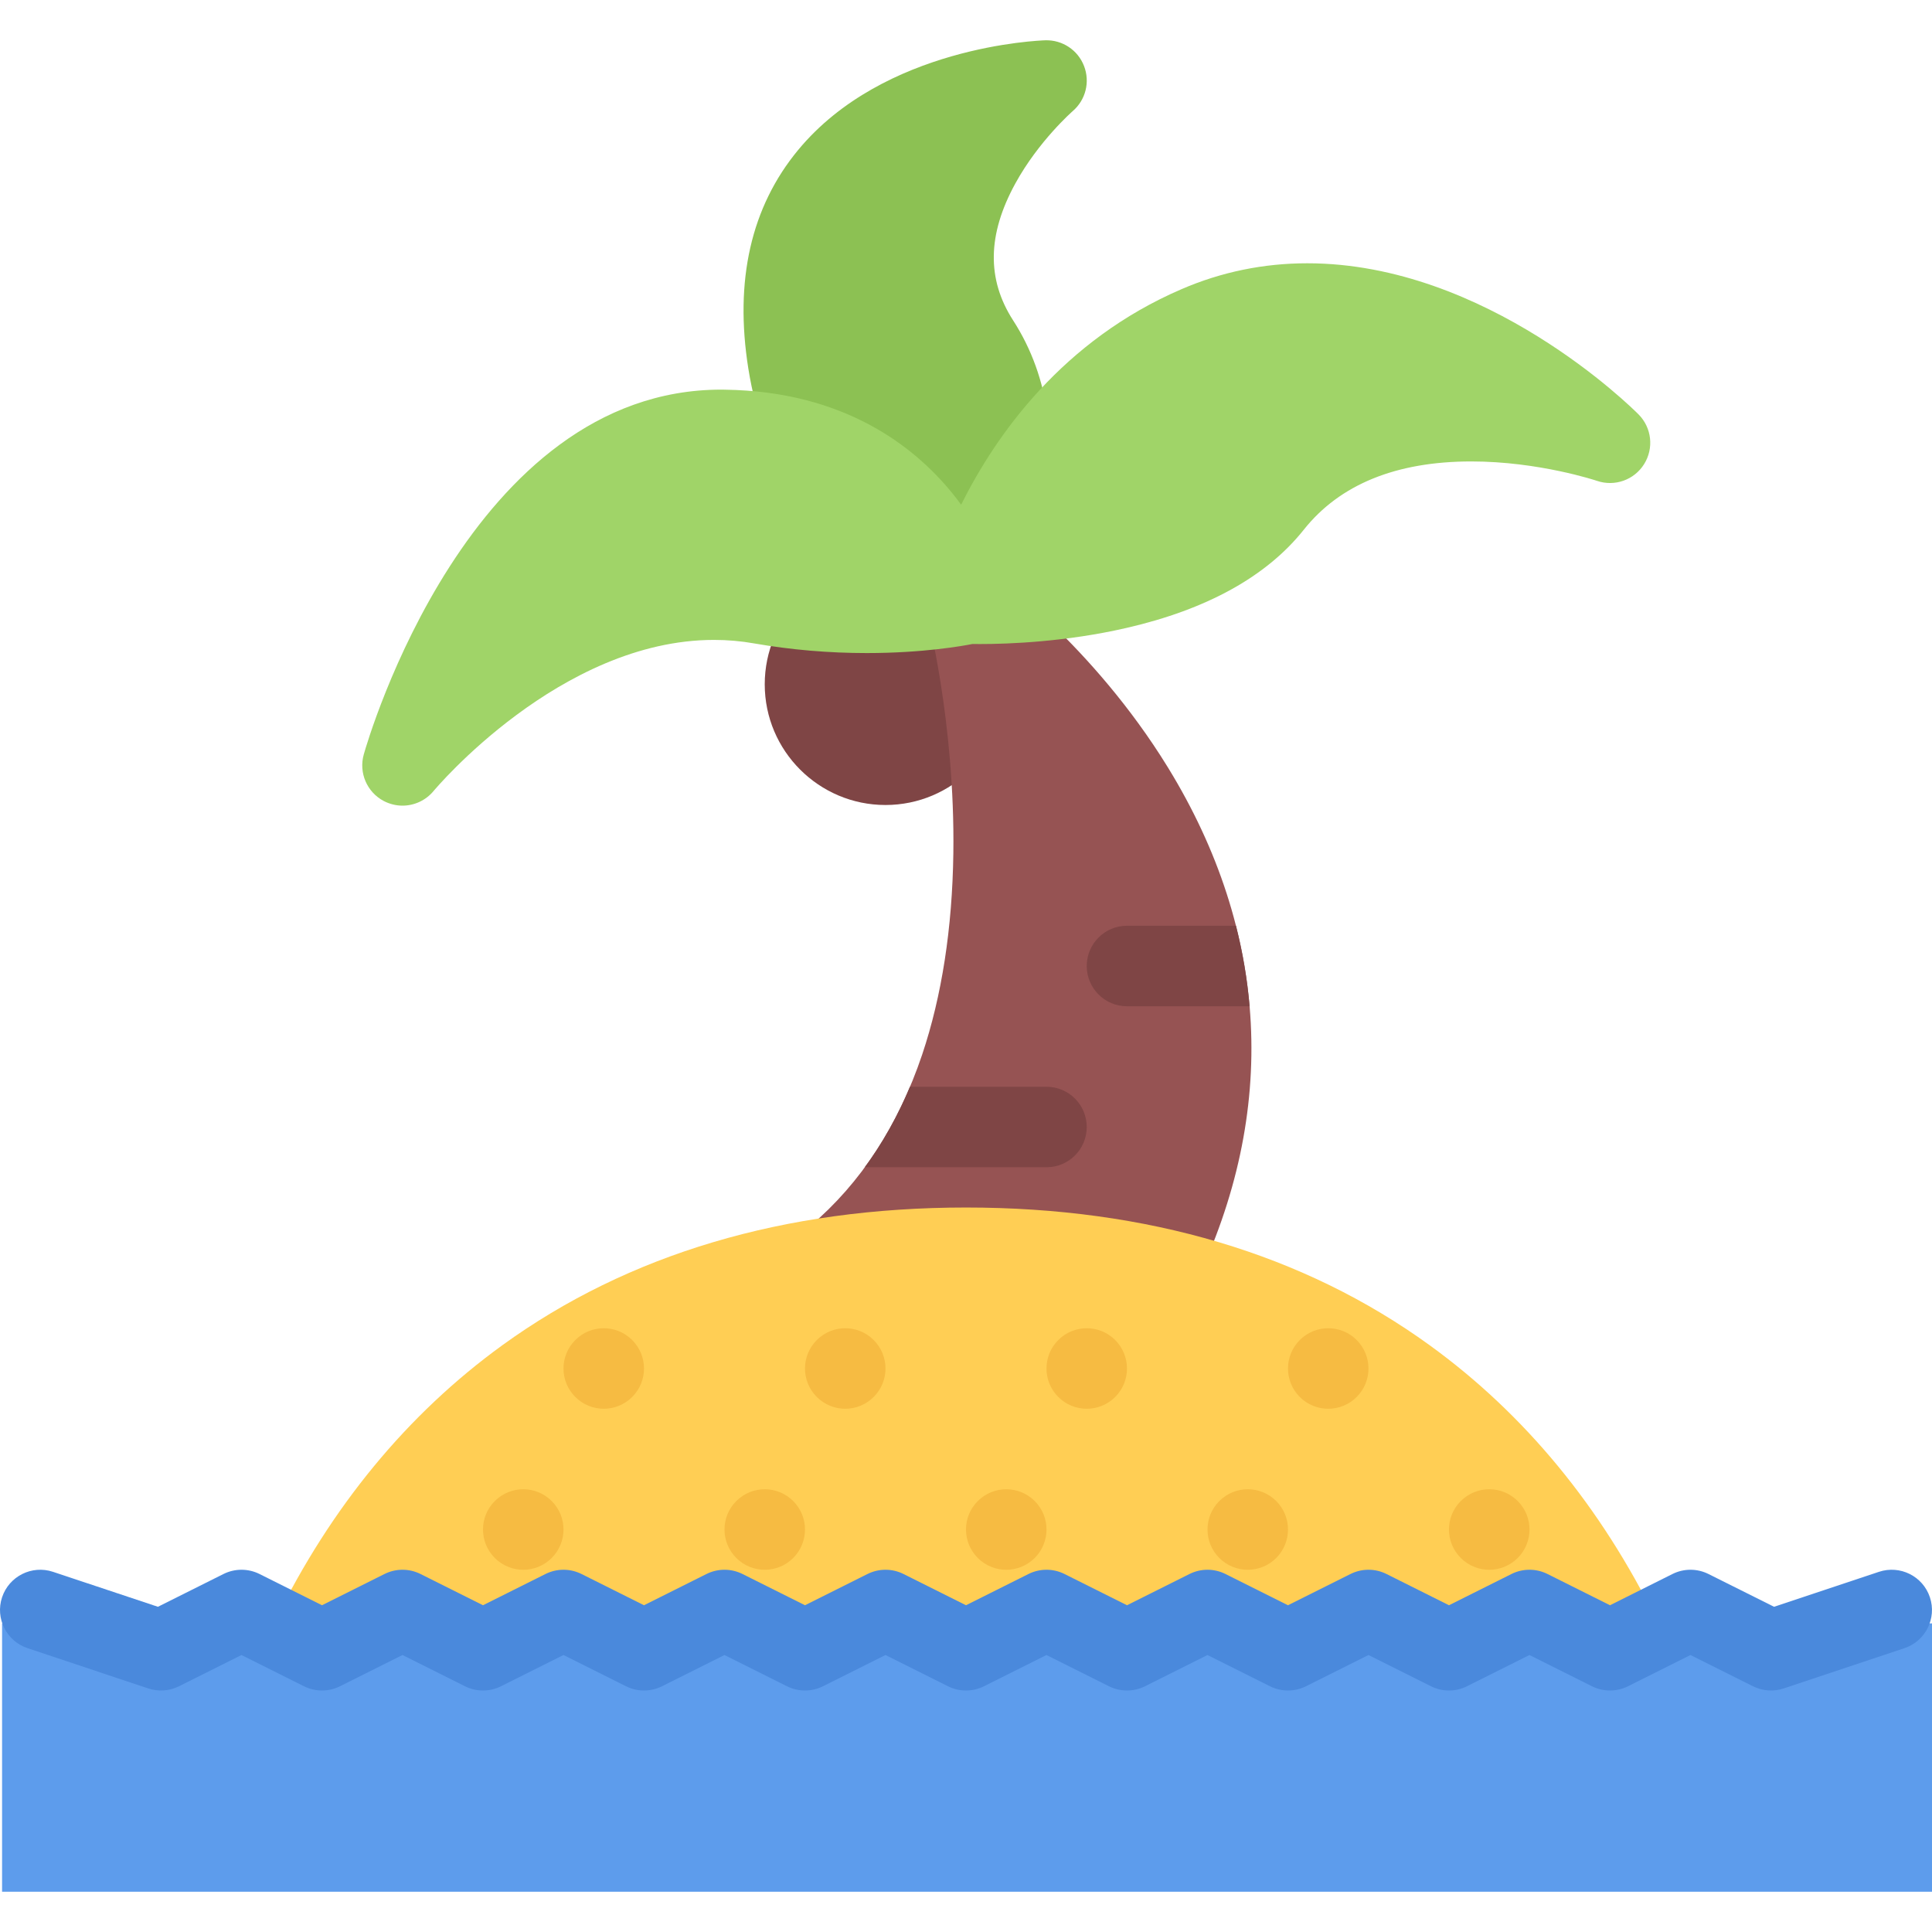 <?xml version="1.0" encoding="iso-8859-1"?>
<!-- Uploaded to: SVG Repo, www.svgrepo.com, Generator: SVG Repo Mixer Tools -->
<svg version="1.1" id="Layer_1" xmlns="http://www.w3.org/2000/svg" xmlns:xlink="http://www.w3.org/1999/xlink" 
	 viewBox="0 0 511.989 511.989" xml:space="preserve">
<path style="fill:#7F4545;" d="M234.658,149.346c-17.64,0-31.999,14.343-31.999,31.999c0,17.64,14.358,31.983,31.999,31.983
	c17.648,0,32-14.343,32-31.983C266.657,163.688,252.305,149.346,234.658,149.346z"/>
<path style="fill:#965353;" d="M309.475,203.328c-19.952-32.452-46.217-51.249-47.318-52.03c-3.664-2.594-8.547-2.609-12.234-0.062
	s-5.383,7.14-4.25,11.468c0.078,0.297,7.438,28.858,6.969,63.404c-0.273,19.891-3.055,37.843-8.266,53.374
	c-6.328,18.812-16.289,34.077-29.608,45.373c-3.359,2.859-4.625,7.484-3.18,11.641c1.438,4.156,5.297,7,9.695,7.156l85.286,3.031
	c0.125,0,0.25,0,0.375,0c4.078,0,7.812-2.328,9.609-6.016C338.835,294.605,336.382,247.107,309.475,203.328z"/>
<path style="fill:#FFCE54;" d="M439.08,429.523c-14.812-30.218-35.045-54.779-60.17-72.998
	c-33.436-24.232-74.794-36.528-122.917-36.528s-89.474,12.296-122.918,36.528c-25.116,18.219-45.357,42.78-60.162,72.998
	c-1.617,3.312-1.414,7.219,0.531,10.328c1.945,3.125,5.367,5.031,9.046,5.031h346.995c3.688,0,7.109-1.906,9.062-5.031
	C440.486,436.742,440.689,432.836,439.08,429.523z"/>
<rect x="0.549" y="430.206" style="fill:#5D9CEC;" width="511.44" height="71.11"/>
<path style="fill:#8CC153;" d="M287.273,17.491c-1.625-4.218-5.734-6.952-10.266-6.812c-1.734,0.062-42.756,1.593-65.49,29.061
	c-12.483,15.078-16.921,34.577-13.202,57.951c8.211,51.498,51.342,71.248,53.17,72.06c1.406,0.625,2.883,0.922,4.336,0.922
	c3.602,0,7.094-1.828,9.086-5.078c0.273-0.453,6.812-11.156,10.585-26.03c5.219-20.562,2.797-39.467-7.015-54.67
	c-7.016-10.89-6.82-22.75,0.594-36.28c6.187-11.281,15.14-19.109,15.202-19.171C287.711,26.49,288.914,21.709,287.273,17.491z"/>
<g>
	<path style="fill:#F6BB42;" d="M231.533,355.12c4.172,4.171,4.172,10.921,0,15.077c-4.164,4.172-10.914,4.172-15.078,0
		c-4.172-4.156-4.172-10.906,0-15.077C220.619,350.948,227.368,350.948,231.533,355.12z"/>
	<path style="fill:#F6BB42;" d="M274.212,397.79c4.155,4.156,4.155,10.906,0,15.077c-4.18,4.172-10.93,4.172-15.094,0
		c-4.164-4.171-4.164-10.921,0-15.077C263.282,393.618,270.032,393.618,274.212,397.79z"/>
	<path style="fill:#F6BB42;" d="M167.535,355.12c4.172,4.171,4.172,10.921,0,15.077c-4.164,4.172-10.914,4.172-15.078,0
		c-4.172-4.156-4.172-10.906,0-15.077C156.621,350.948,163.371,350.948,167.535,355.12z"/>
	<path style="fill:#F6BB42;" d="M210.205,397.79c4.164,4.156,4.164,10.906,0,15.077c-4.163,4.172-10.921,4.172-15.085,0
		c-4.164-4.171-4.164-10.921,0-15.077C199.284,393.618,206.042,393.618,210.205,397.79z"/>
	<path style="fill:#F6BB42;" d="M146.207,397.79c4.164,4.156,4.164,10.906,0,15.077c-4.164,4.172-10.921,4.172-15.085,0
		c-4.164-4.171-4.164-10.921,0-15.077C135.286,393.618,142.043,393.618,146.207,397.79z"/>
	<path style="fill:#F6BB42;" d="M295.538,355.12c4.156,4.171,4.156,10.921,0,15.077c-4.171,4.172-10.921,4.172-15.093,0
		c-4.156-4.156-4.156-10.906,0-15.077C284.617,350.948,291.367,350.948,295.538,355.12z"/>
	<path style="fill:#F6BB42;" d="M338.21,397.79c4.155,4.156,4.155,10.906,0,15.077c-4.172,4.172-10.922,4.172-15.094,0
		c-4.156-4.171-4.156-10.921,0-15.077C327.288,393.618,334.038,393.618,338.21,397.79z"/>
	<path style="fill:#F6BB42;" d="M359.535,355.12c4.156,4.171,4.156,10.921,0,15.077c-4.171,4.172-10.92,4.172-15.092,0
		c-4.155-4.156-4.155-10.906,0-15.077C348.615,350.948,355.364,350.948,359.535,355.12z"/>
	<path style="fill:#F6BB42;" d="M402.207,397.79c4.156,4.156,4.156,10.906,0,15.077c-4.172,4.172-10.922,4.172-15.094,0
		c-4.172-4.171-4.172-10.921,0-15.077C391.285,393.618,398.035,393.618,402.207,397.79z"/>
</g>
<path style="fill:#A0D468;" d="M434.236,109.832c-1.625-1.641-40.264-40.062-87.793-40.062c-11.562,0-22.765,2.297-33.296,6.844
	c-31.483,13.546-49.154,38.498-58.443,57.138c-0.773-1.062-1.586-2.125-2.453-3.188c-9.953-12.203-28.46-26.842-60.107-27.295
	c-0.328-0.016-0.664-0.016-1-0.016c-66.686,0-93.63,92.731-94.747,96.684c-1.367,4.859,0.852,10,5.32,12.343
	c1.57,0.812,3.266,1.219,4.945,1.219c3.101,0,6.148-1.359,8.234-3.875c0.335-0.406,33.561-40.045,74.318-40.045
	c3.585,0,7.187,0.312,10.695,0.938c9.694,1.688,19.718,2.547,29.78,2.547h0.008c14.945,0,25.5-1.906,28.015-2.406
	c0.57,0,1.234,0.016,2.016,0.016c7.578,0,22.702-0.562,38.779-4.266c21.359-4.906,37.172-13.671,47.015-26.046
	c9.53-11.984,24.467-18.078,44.373-18.078c17.922,0,33.171,5.093,33.296,5.14c4.687,1.609,9.874-0.219,12.499-4.421
	C438.33,118.8,437.721,113.347,434.236,109.832z"/>
<path style="fill:#4A89DC;" d="M341.319,447.992c-1.625,0-3.266-0.375-4.766-1.125l-16.562-8.281l-16.562,8.281
	c-3,1.5-6.531,1.5-9.547,0l-16.562-8.281l-16.562,8.281c-3,1.5-6.531,1.5-9.539,0l-16.562-8.281l-16.562,8.281
	c-3,1.5-6.539,1.5-9.539,0l-16.562-8.281l-16.562,8.281c-3.007,1.5-6.539,1.5-9.539,0l-16.562-8.281l-16.562,8.281
	c-3.008,1.5-6.539,1.5-9.546,0l-16.562-8.281l-16.562,8.281c-3,1.5-6.531,1.5-9.539,0l-16.562-8.281l-16.562,8.281
	c-2.531,1.266-5.461,1.469-8.14,0.578L7.299,436.773c-5.594-1.859-8.609-7.906-6.75-13.484c1.867-5.594,7.906-8.609,13.491-6.75
	l27.812,9.266l17.375-8.688c3.008-1.5,6.539-1.5,9.547,0l16.562,8.281l16.562-8.281c3-1.5,6.539-1.5,9.539,0l16.562,8.281
	l16.562-8.281c3.008-1.5,6.539-1.5,9.539,0l16.562,8.281l16.562-8.281c3.008-1.5,6.539-1.5,9.539,0l16.569,8.281l16.562-8.281
	c3-1.5,6.531-1.5,9.539,0l16.56,8.281l16.562-8.281c2.999-1.5,6.546-1.5,9.546,0l16.562,8.281l16.562-8.281c3-1.5,6.531-1.5,9.531,0
	l16.562,8.281l16.576-8.281c2.999-1.5,6.53-1.5,9.53,0l16.562,8.281l16.562-8.281c3-1.5,6.547-1.5,9.546,0l16.562,8.281
	l16.562-8.281c3-1.5,6.531-1.5,9.531,0l17.391,8.688l27.795-9.266c5.594-1.859,11.641,1.156,13.5,6.75
	c1.859,5.578-1.156,11.625-6.75,13.484l-31.998,10.672c-2.672,0.891-5.609,0.688-8.141-0.578l-16.562-8.281l-16.562,8.281
	c-3,1.5-6.531,1.5-9.546,0l-16.562-8.281l-16.562,8.281c-3,1.5-6.531,1.5-9.531,0l-16.562-8.281l-16.561,8.281
	C344.599,447.617,342.959,447.992,341.319,447.992z"/>
<g>
	<path style="fill:#7F4545;" d="M277.336,287.997h-36.194c-3.289,7.828-7.289,14.953-11.969,21.328h48.163
		c5.891,0,10.656-4.766,10.656-10.656S283.226,287.997,277.336,287.997z"/>
	<path style="fill:#7F4545;" d="M327.538,245.326h-28.875c-5.891,0-10.671,4.781-10.671,10.672c0,5.89,4.78,10.671,10.671,10.671
		h32.484C330.538,259.514,329.335,252.404,327.538,245.326z"/>
</g>
</svg>